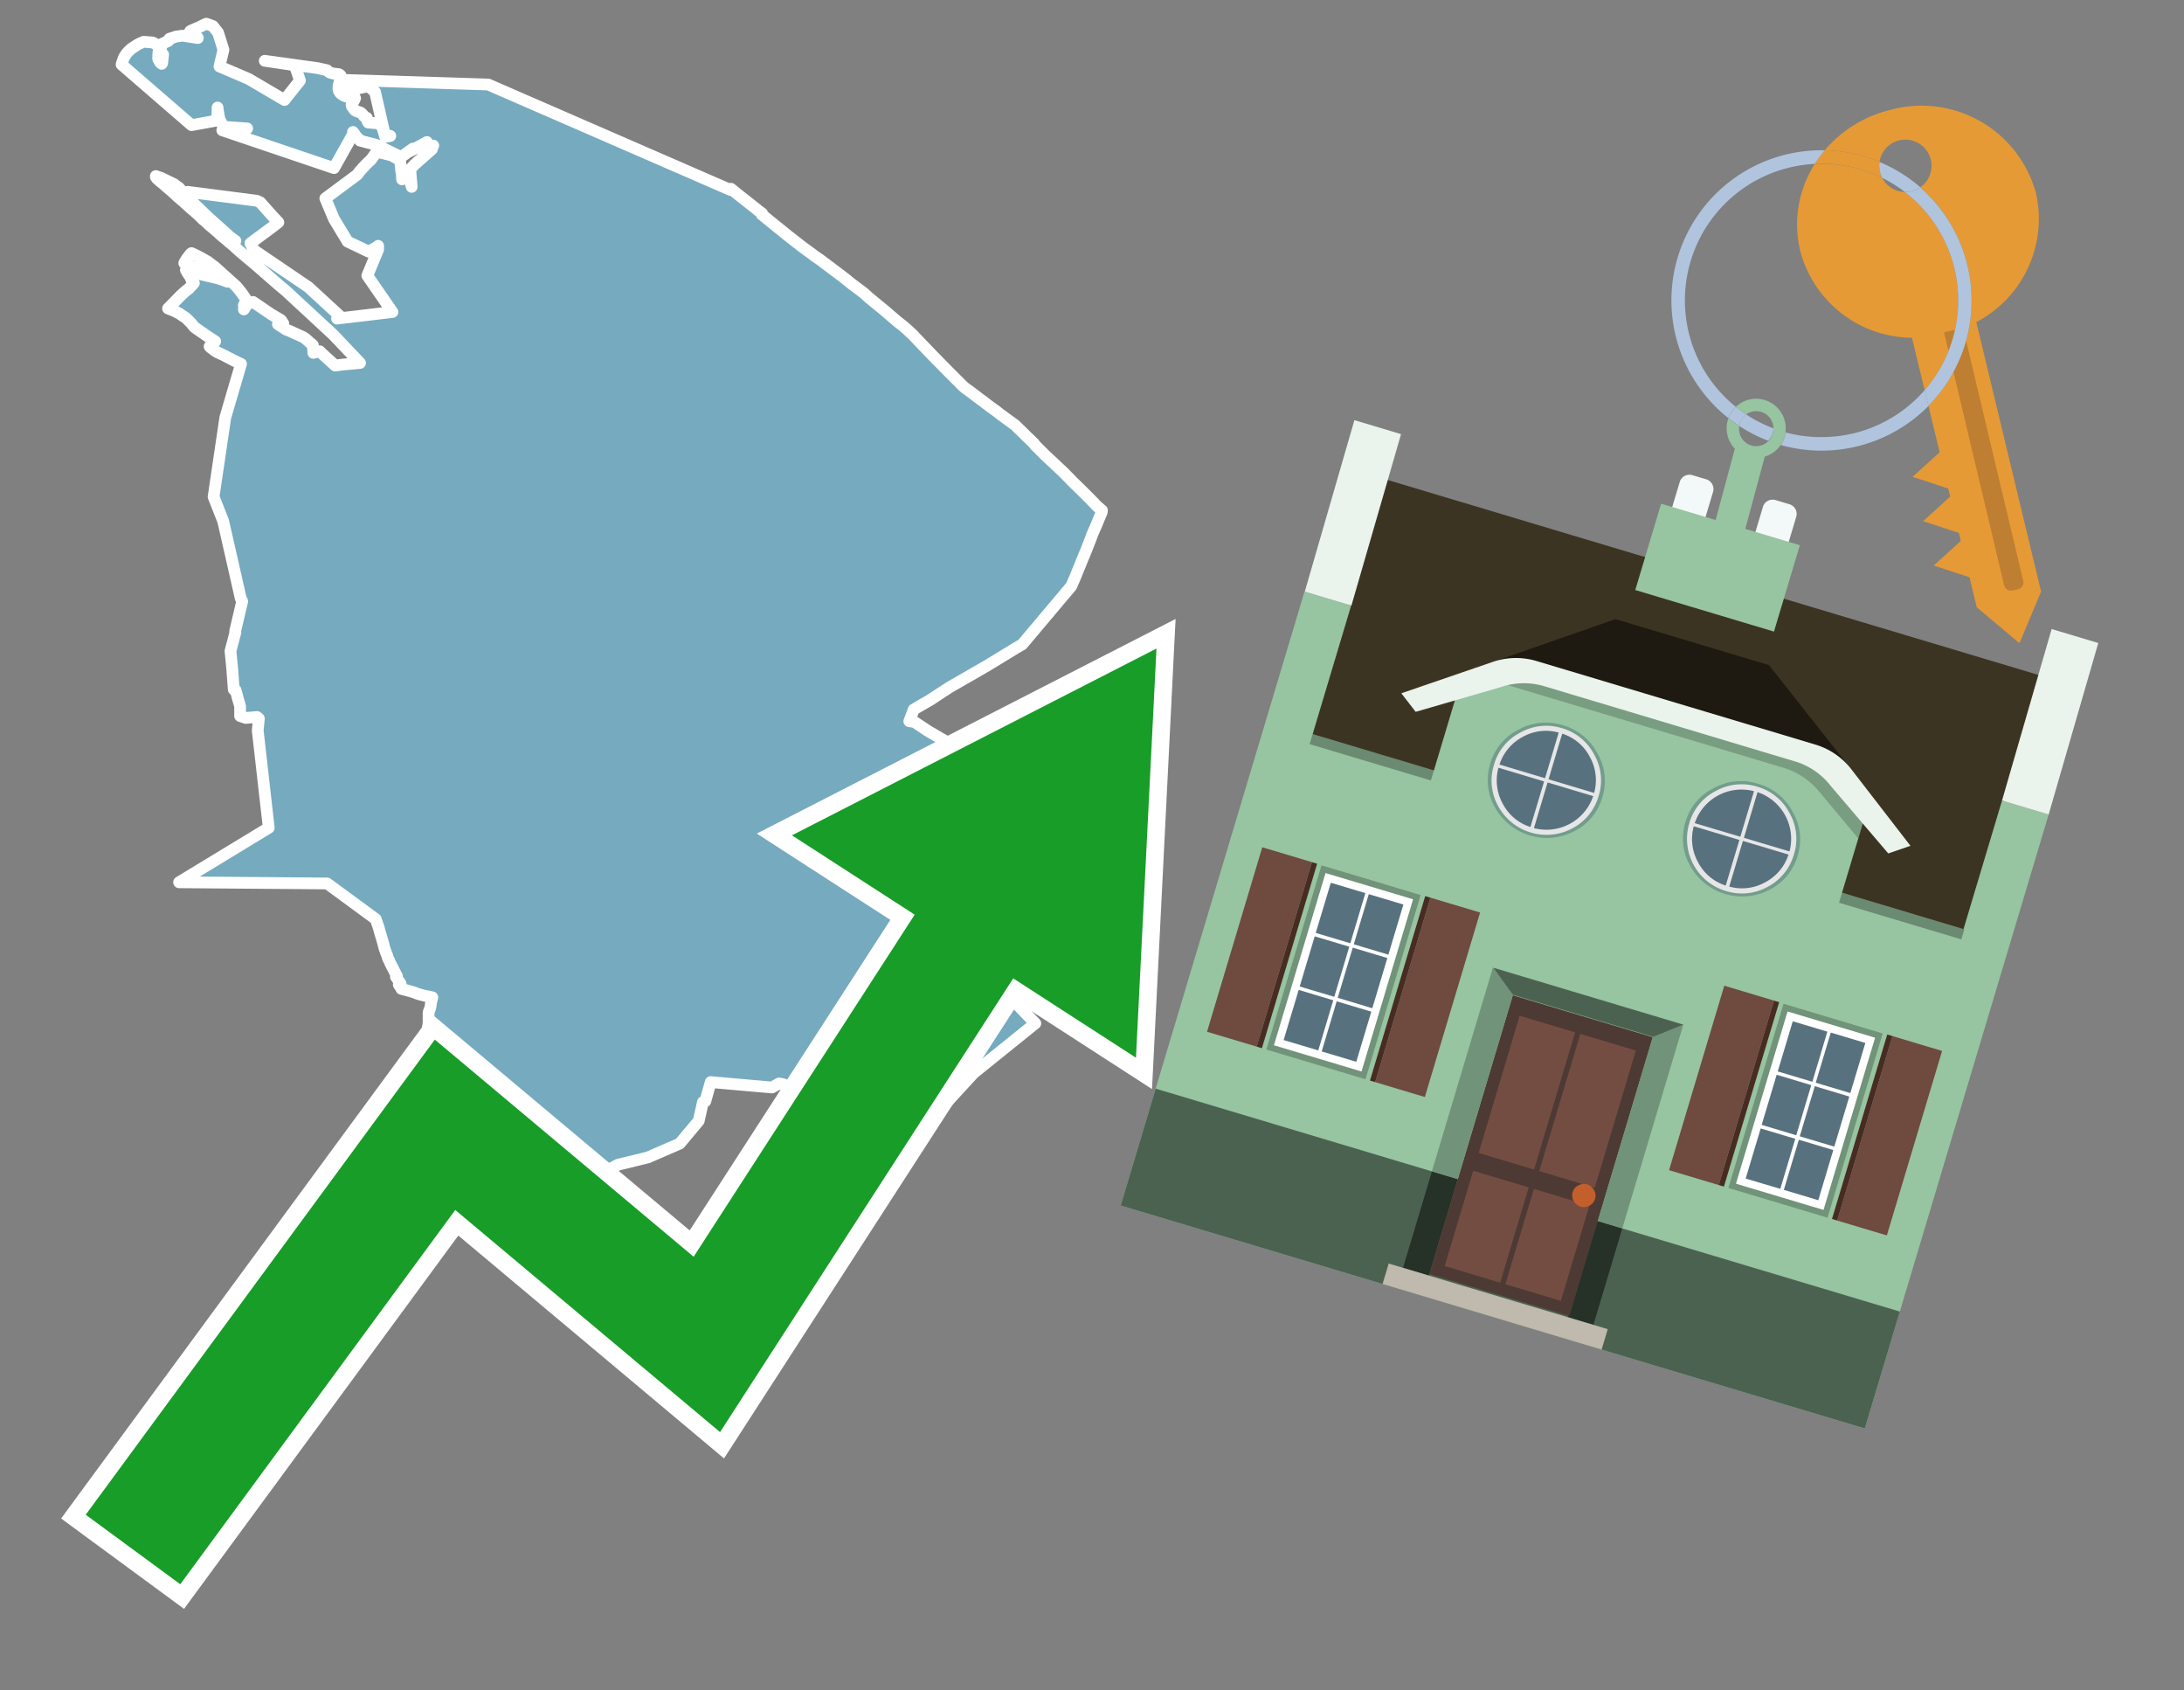 <svg id="Text" xmlns="http://www.w3.org/2000/svg" width="93.05" height="72" viewBox="0 0 93.05 72"><rect x="0" y="0" width="93.05" height="72" fill="#808080" stroke="none"/><polygon points="13.52,2.9 13.7,2.94 13.93,2.99 13.97,3.03 14.02,3.07 14.08,3.1 14.19,3.13 14.44,3.16 14.5,3.2 14.52,3.23 14.53,3.28 14.52,3.32 14.47,3.46 14.46,3.51 14.45,3.56 14.43,3.63 14.42,3.71 14.42,3.81 14.43,3.85 14.45,3.89 14.49,3.96 14.55,4.01 14.66,4.08 14.74,4.11 14.85,4.14 15.13,4.18 15.11,4.23 15.08,4.29 15.06,4.32 15.01,4.38 14.99,4.43 14.98,4.46 14.99,4.52 15.05,4.61 15.11,4.69 15.17,4.73 15.29,4.77 15.37,4.8 15.44,4.86 15.5,4.94 15.54,4.98 15.63,5.02 15.64,5.05 15.66,5.17 15.69,5.22 16.18,5.26 16.21,5.3 16.25,5.37 16.29,5.43 16.32,5.52 16.34,5.59 16.36,5.65 16.39,5.76 16.41,5.83 16.63,5.79 16.39,5.72 15.98,3.92 15.79,3.75 15.69,3.67 15.2,3.78 14.71,4.04 14.56,3.4 20.8,3.6 31.12,8.09 31.14,8.04 31.45,8.29 32.25,8.92 32.28,8.95 32.47,9.09 32.45,9.13 32.95,9.54 33.35,9.86 33.57,10.04 33.71,10.15 34.2,10.53 34.64,10.85 34.7,10.9 34.95,11.07 35,11.11 35.4,11.41 35.8,11.71 36.02,11.88 36.28,12.09 36.8,12.48 37,12.66 37.03,12.69 37.13,12.77 37.69,13.23 38.25,13.71 38.47,13.88 38.62,14.01 38.73,14.11 38.8,14.18 38.86,14.23 39.28,14.67 39.77,15.18 39.81,15.22 40.37,15.79 40.57,15.99 40.84,16.26 41.02,16.44 41.11,16.52 41.36,16.7 41.78,17.02 41.84,17.06 42.19,17.33 42.43,17.5 42.57,17.61 42.62,17.65 42.76,17.75 42.88,17.84 43.24,18.1 43.59,18.44 43.7,18.55 43.74,18.59 43.92,18.76 43.96,18.8 44.06,18.9 44.11,18.97 44.34,19.2 44.38,19.24 44.48,19.34 44.51,19.37 44.55,19.41 44.95,19.78 44.98,19.81 45.33,20.14 45.71,20.53 46.04,20.85 46.19,21 46.5,21.31 46.73,21.55 46.89,21.69 46.95,21.74 46.94,21.82 46.82,22.1 46.71,22.37 46.63,22.55 46.53,22.78 46.5,22.87 46.29,23.41 46.09,23.89 46.01,24.09 45.79,24.63 45.64,24.97 43.55,27.45 43.29,27.6 42.34,28.18 42.06,28.35 41.28,28.8 40.46,29.27 39.62,29.82 39.24,30.04 38.93,30.22 38.74,30.72 38.96,30.75 39.11,30.85 39.15,30.88 39.21,30.92 39.26,30.95 39.38,31.03 39.45,31.08 39.63,31.19 39.72,31.24 39.9,31.35 39.96,31.38 40.05,31.44 40.15,31.49 40.25,31.55 40.32,31.59 40.43,31.66 40.58,31.75 40.69,31.82 40.74,31.85 40.79,31.88 40.89,31.94 40.95,31.98 41.02,32.02 41.13,32.09 41.23,32.15 41.3,32.19 41.4,32.26 41.46,32.29 41.59,32.37 41.65,32.4 41.76,32.48 41.88,32.54 41.94,32.58 42,32.62 42.1,32.68 42.16,32.71 42.25,32.77 42.31,32.81 42.37,32.84 42.43,32.87 42.52,32.93 42.62,32.99 42.67,33.02 42.78,33.08 42.85,33.13 42.91,33.16 42.96,33.19 43.1,33.28 43.15,33.31 43.26,33.37 43.33,33.41 43.39,33.45 43.52,33.53 43.61,33.58 43.74,33.66 43.91,33.76 44.02,33.83 44.11,33.89 44.19,33.93 44.25,33.97 44.36,34.04 44.47,34.11 44.57,34.17 44.66,34.22 44.78,34.29 44.93,34.38 45.01,34.43 45.15,34.52 45.21,34.55 45.33,34.63 45.49,34.73 45.58,34.79 45.64,34.82 45.67,34.87 45.67,34.91 45.65,34.97 45.64,35 45.62,35.03 45.58,35.09 45.55,35.14 45.49,35.29 45.41,35.53 45.39,35.62 45.38,35.67 45.37,35.71 45.32,35.81 45.3,35.85 45.27,35.99 45.26,36.06 45.24,36.15 45.24,36.21 45.24,36.34 45.23,36.4 45.22,36.44 45.14,36.56 44.99,36.79 44.93,36.88 44.85,36.98 44.83,37.01 44.8,37.05 44.38,37.08 44.11,37.11 43.82,37.14 43.68,37.17 43.54,37.21 43.37,37.25 41.9,37.52 41.68,37.73 41.58,37.82 41.56,37.85 41.53,37.91 41.5,37.96 41.44,38.08 41.42,38.15 41.4,38.23 41.4,38.3 41.4,38.37 41.4,38.4 41.38,38.44 41.35,38.49 41.27,38.58 41.13,38.7 41.02,38.8 40.9,38.91 40.51,39.21 40.3,39.38 40.23,39.45 40.18,39.49 44.11,43.59 41.48,45.71 39.68,47.67 39.52,47.62 39.36,47.57 38.99,47.46 38.8,47.39 38.58,47.3 37.36,46.82 37.27,46.77 37.22,46.73 37.16,46.7 37.06,46.62 36.95,46.53 36.78,46.37 36.66,46.23 36.3,45.89 36.18,45.94 36.11,45.97 35.94,46.02 35.43,46.12 35,46.05 34.59,45.83 34.52,45.78 34.47,45.75 33.64,46.29 33.45,46.26 33.37,46.18 33.19,46.15 32.89,46.32 30.28,46.09 30.05,46.91 29.95,46.94 29.77,47.74 28.96,48.71 27.6,49.3 26.33,49.61 23.71,51 19.6,50.6 19.78,48.55 19.66,48.51 19.66,48.43 19.66,48.36 19.67,48.26 19.67,48.17 19.69,48.03 19.7,47.98 19.79,47.94 19.9,47.88 20.45,47.5 20.7,47.13 20.86,46.86 20.65,46.42 19.68,45.67 19.63,45.59 19.6,45.55 19.59,45.52 19.54,45.43 19.52,45.38 19.5,45.35 19.47,45.31 19.44,45.27 19.35,45.23 18.58,45.03 18.51,44.97 18.46,44.92 18.4,44.86 18.29,44.76 18.2,44.7 17.97,44.54 18.01,44.48 18.07,44.41 18.15,44.32 18.2,44.26 18.21,44.15 18.21,44.06 18.22,43.99 18.22,43.89 18.22,43.81 18.25,43.64 18.26,43.56 18.26,43.4 18.26,43.35 18.26,43.26 18.26,43.22 18.26,43.15 18.27,43.09 18.28,43.06 18.31,42.99 18.33,42.93 18.35,42.83 18.36,42.74 18.37,42.67 18.39,42.61 18.4,42.56 18.42,42.48 18.29,42.45 18.09,42.41 17.93,42.37 17.79,42.33 17.64,42.27 17.44,42.21 17.1,42.12 17.08,42.07 17.05,42.03 16.99,41.94 17.07,41.9 17.02,41.83 16.9,41.65 16.87,41.61 16.91,41.57 16.88,41.52 16.85,41.46 16.79,41.34 16.67,41.11 16.62,41.01 16.57,40.89 16.53,40.82 16.51,40.75 16.5,40.71 16.45,40.59 16.38,40.39 16.34,40.23 16.33,40.19 16.23,39.85 16.19,39.72 16.14,39.53 16.05,39.27 16.01,39.15 13.94,37.63 7.63,37.58 11.45,35.26 10.98,31.11 11.03,30.61 10.95,30.54 10.47,30.58 10.23,30.5 10.23,30.42 10.23,30.27 10.23,30.16 10.23,30.12 10.23,30.08 10.13,29.74 10.09,29.58 10.06,29.49 10.04,29.4 9.96,29.37 9.89,28.44 9.82,27.73 10.03,26.93 10.02,26.88 10.32,25.61 10.26,25.5 9.51,22.2 9.1,21.16 9.6,17.78 10.27,15.5 9.95,15.35 9.53,15.13 9.25,15 9.14,14.93 9.1,14.9 9.04,14.85 8.97,14.8 8.93,14.76 9.17,14.54 8.82,14.31 8.33,13.97 8.28,13.93 8.13,13.75 8.04,13.66 7.98,13.6 7.9,13.53 7.81,13.47 7.73,13.42 7.65,13.36 7.57,13.32 7.46,13.26 7.16,13.14 7.21,13.09 7.67,12.62 7.73,12.56 7.85,12.45 7.98,12.34 8.04,12.3 8.26,12.06 8.16,11.92 8.11,11.81 8.09,11.77 8,11.64 7.95,11.55 7.92,11.5 7.93,11.47 8.3,11.6 8.49,11.67 9.26,11.85 9.62,11.97 9.69,12 7.85,11.21 7.86,11.18 7.96,11.02 7.99,10.98 8.12,10.81 8.16,10.78 8.49,10.94 8.86,11.15 9.04,11.29 9.15,11.37 10.04,12.17 10.07,12.2 10.13,12.27 10.32,12.51 10.47,12.73 10.47,12.82 10.45,12.89 10.43,12.93 10.39,13 10.4,13.05 10.39,13.18 10.52,12.96 10.78,12.86 11.56,13.39 11.97,13.63 12.07,13.78 12,13.84 11.84,13.81 12.19,14.04 12.28,14.07 12.92,14.36 12.98,14.4 13.03,14.44 13.1,14.5 13.19,14.58 13.26,14.64 13.33,14.7 13.35,15.03 13.62,14.96 13.72,15.06 14.28,15.57 14.58,15.53 15.34,15.46 14.2,14.26 12.18,12.39 11.88,12.14 10.94,11.32 10.87,11.26 10.26,10.75 10.16,10.66 10.06,10.57 9.92,10.44 9.87,10.4 9.77,10.32 9.67,10.23 9.52,10.11 9.36,9.97 9.31,9.92 9.09,9.73 9.04,9.69 8.92,9.59 8.75,9.43 8.66,9.36 8.58,9.28 8.5,9.2 8.29,9.01 8.08,8.83 7.97,8.73 7.88,8.65 7.82,8.59 7.73,8.52 7.69,8.48 7.58,8.39 7.4,8.22 7.31,8.14 7.05,7.92 6.93,7.81 6.85,7.75 6.77,7.68 6.69,7.61 6.64,7.54 6.64,7.5 6.87,7.58 7.43,7.85 7.47,7.89 7.62,7.99 7.84,8.25 7.91,8.36 8.18,8.69 8.58,9.04 8.96,9.39 9.23,9.62 9.37,9.76 9.45,9.81 9.87,10.18 10.03,10.26 9.77,10.07 9.7,10 8.84,9.23 8.47,8.87 8.38,8.79 8.02,8.42 7.99,8.33 7.99,8.17 10.94,8.55 11.09,8.62 11.57,9.16 11.86,9.47 11.63,9.65 10.67,10.36 10.79,10.6 10.87,10.69 13.14,12.23 14.52,13.5 14.36,13.57 16.72,13.29 15.65,11.74 16.11,10.63 16.11,10.47 16.09,10.5 15.71,10.72 14.81,10.29 14.23,9.33 13.86,8.45 15.22,7.44 15.28,7.36 15.33,7.29 15.39,7.23 15.47,7.13 15.51,7.1 15.55,7.05 15.62,6.98 15.7,6.9 15.76,6.85 15.83,6.77 15.87,6.72 15.91,6.66 15.97,6.57 16.02,6.52 16.16,6.49 16.68,6.62 17.04,6.82 17.06,6.95 17.1,7.32 17.12,7.41 17.13,7.64 17.14,7.47 17.48,7.71 17.54,7.96 17.48,7.26 17.5,7.19 17.65,7.02 18.4,6.36 18.42,6.29 18.46,6.2 18.42,6.25 18.19,6.14 18.19,6.09 18.19,6.05 17.45,6.45 17.5,6.41 17.59,6.33 17.09,6.69 16.03,6.17 15.34,5.99 15.31,5.95 15.29,5.92 15.22,5.87 15.04,5.62 15.06,5.68 14.23,7.16 9.47,5.55 10.53,5.47 9.52,5.4 9.35,5.08 9.27,4.64 9.27,4.58 9.26,4.91 9.32,5.12 8.16,5.33 5.18,2.75 5.22,2.62 5.24,2.56 5.27,2.48 5.31,2.4 5.39,2.28 5.47,2.19 5.59,2.08 5.72,1.99 5.86,1.9 5.98,1.84 6.12,1.78 6.51,1.81 6.78,1.96 6.79,2.02 6.76,2.16 6.75,2.25 6.74,2.36 6.74,2.44 6.74,2.51 6.82,2.66 6.89,2.72 6.91,2.69 6.95,2.32 6.83,2.22 6.88,1.93 6.9,1.87 7.18,1.74 7.19,1.69 7.22,1.65 7.41,1.59 7.49,1.56 7.77,1.52 8.43,1.62 8.33,1.49 8.25,1.46 8.16,1.42 8.1,1.36 8.1,1.33 8.17,1.29 8.27,1.25 8.36,1.21 8.43,1.18 8.52,1.14 8.68,1.06 8.79,1.01 9.07,1.11 9.29,1.39 9.52,2.12 9.35,2.83 10.59,3.36 12.12,4.26 12.78,3.43 12.56,2.78 11.28,2.59 " fill="#75aabf" stroke="#fff" stroke-linejoin="round" stroke-width="0.5"/><polygon points="49.272 27.624 33.741 35.58 38.97 38.959 29.553 53.529 18.525 44.281 3.652 64.518 7.681 67.479 19.396 51.538 30.678 60.999 43.169 41.673 48.398 45.053 49.272 27.624" fill="none" stroke="#fff" stroke-miterlimit="10" stroke-width="1.5"/><polygon points="49.272 27.624 33.741 35.58 38.97 38.959 29.553 53.529 18.525 44.281 3.652 64.518 7.681 67.479 19.396 51.538 30.678 60.999 43.169 41.673 48.398 45.053 49.272 27.624" fill="#179d28"/><path d="M80.19,7.577a1.16,1.16,0,0,1-.094-.251,1.114,1.114,0,0,1-.018-.429A6.367,6.367,0,0,0,77.743,6.4a5.269,5.269,0,0,0-.423.577c.1,0,.192-.007.288-.007A5.794,5.794,0,0,1,80.19,7.577Z" fill="#e69a35"/><path d="M77.608,6.4A6.394,6.394,0,0,0,73.64,17.81a1.26,1.26,0,0,1,.317-.48A5.821,5.821,0,0,1,77.32,6.981a5.269,5.269,0,0,1,.423-.577Z" fill="#b0c4de"/><path d="M84.2,13.72a4.962,4.962,0,0,0,2.545-5.48,5.047,5.047,0,0,0-6.179-3.566A5.322,5.322,0,0,0,77.743,6.4a6.367,6.367,0,0,1,2.335.493,1.114,1.114,0,1,1,1.736,1.084,6.392,6.392,0,0,1,.347,9.3l.479,1.985-.438.4-.716.648.92.3.6.2.082.341-.438.4-.716.648.92.3.605.2.082.341-.438.4-.716.649.92.3.605.2.307,1.274,1.821,1.534.921-2.2Z" fill="#e69a35"/><path d="M81.154,8.179a1.115,1.115,0,0,1-.964-.6,5.794,5.794,0,0,0-2.582-.6c-.1,0-.192,0-.288.007a4.783,4.783,0,0,0-.625,3.685,4.962,4.962,0,0,0,4.765,3.715L82,16.617a5.82,5.82,0,0,0-.846-8.438Z" fill="#e69a35"/><path d="M74.1,18.142a6.386,6.386,0,0,0,1.232.63.73.73,0,0,0,.224-.527h0a5.783,5.783,0,0,1-1.159-.593A.733.733,0,0,0,74.1,18.142Z" fill="#b0c4de"/><path d="M74.4,17.652q-.228-.152-.44-.322a1.26,1.26,0,0,0-.317.48c.148.117.3.228.46.332A.733.733,0,0,1,74.4,17.652Z" fill="#b0c4de"/><path d="M74.824,16.984a1.257,1.257,0,0,0-.867.346c.141.114.288.222.44.322a.731.731,0,0,1,1.159.593h0a.732.732,0,1,1-1.463,0,.7.7,0,0,1,.007-.1c-.158-.1-.312-.215-.46-.332a1.258,1.258,0,0,0,.273,1.3l-.979,3.635,1.275.341.98-3.639a1.266,1.266,0,0,0,.681-.5,1.249,1.249,0,0,0,.2-.538,1.328,1.328,0,0,0,.012-.168A1.262,1.262,0,0,0,74.824,16.984Z" fill="#97c4a1"/><path d="M85.974,25.1l-.226.053a.3.3,0,0,1-.362-.223l-2.56-10.777.81-.193L86.2,24.736A.3.3,0,0,1,85.974,25.1Z" fill="#bf7f32"/><path d="M80.1,7.326a1.16,1.16,0,0,0,.094.251,5.833,5.833,0,0,1,.964.6,1.137,1.137,0,0,0,.287-.031,1.108,1.108,0,0,0,.373-.167A6.371,6.371,0,0,0,80.078,6.9,1.114,1.114,0,0,0,80.1,7.326Z" fill="#b0c4de"/><path d="M77.608,18.618a5.836,5.836,0,0,1-1.534-.2,1.24,1.24,0,0,1-.2.537,6.4,6.4,0,0,0,6.291-1.666L82,16.617A5.807,5.807,0,0,1,77.608,18.618Z" fill="#b0c4de"/><path d="M81.814,7.981a1.108,1.108,0,0,1-.373.167,1.137,1.137,0,0,1-.287.031A5.82,5.82,0,0,1,82,16.617l.161.667a6.392,6.392,0,0,0-.347-9.3Z" fill="#b0c4de"/><polygon points="83.79 39.753 55.78 31.364 58.988 20.404 86.964 28.783 83.79 39.753 83.79 39.753" fill="#3c3422" fill-rule="evenodd"/><polygon points="81.705 53.32 87.284 34.692 85.297 34.097 83.656 39.575 55.926 31.269 57.567 25.791 55.579 25.196 47.746 51.348 79.451 60.844 81.705 53.32" fill="#97c4a1" fill-rule="evenodd"/><rect x="69.522" y="21.148" width="0.444" height="28.983" transform="translate(15.592 92.226) rotate(-73.326)" opacity="0.3"/><polygon points="87.284 34.692 85.297 34.097 87.411 26.793 89.398 27.388 87.284 34.692 87.284 34.692" fill="#eaf3ec" fill-rule="evenodd"/><polygon points="57.578 25.794 55.591 25.199 57.705 17.896 59.692 18.491 57.578 25.794 57.578 25.794" fill="#eaf3ec" fill-rule="evenodd"/><polygon points="79.451 60.844 80.943 55.865 49.238 46.369 47.747 51.348 79.451 60.844 79.451 60.844" fill="#4c6251" fill-rule="evenodd"/><path d="M71.566,20.528l-.522,1.743,1.418.425.523-1.744a.432.432,0,0,0-.289-.536l-.593-.177A.431.431,0,0,0,71.566,20.528Z" fill="#f3f9f8" fill-rule="evenodd"/><path d="M75.111,21.589l-.522,1.743,1.418.425.522-1.743a.43.43,0,0,0-.289-.536l-.593-.178A.43.43,0,0,0,75.111,21.589Z" fill="#f3f9f8" fill-rule="evenodd"/><polygon points="75.368 28.329 68.829 26.37 63.807 28.121 78.733 32.591 75.368 28.329" fill="#1e1a11"/><polygon points="78.248 32.422 64.442 28.287 62.236 28.998 60.064 36.247 77.453 41.455 79.651 34.116 78.248 32.422" fill="#97c4a1"/><path d="M77.74,32.516S65.088,28.725,65,28.7l-.938.43,11.892,3.562a3.175,3.175,0,0,1,1.532,1l1.685,2.02.327-1.09Z" fill-rule="evenodd" opacity="0.2"/><path d="M77.35,31.716,65.458,28.154a3.041,3.041,0,0,0-1.854.037l-3.9,1.339.611.79,3.626-1.054a3.045,3.045,0,0,1,1.855-.037l10.673,3.2A3.028,3.028,0,0,1,78,33.477l2.45,2.874.945-.325-2.518-3.26A3.036,3.036,0,0,0,77.35,31.716Z" fill="#eaf3ec"/><polygon points="76.683 23.223 70.773 21.453 69.671 25.132 75.581 26.902 76.683 23.223 76.683 23.223" fill="#97c4a1" fill-rule="evenodd"/><g id="Symbol_9_0_Layer2_0_MEMBER_8_MEMBER_21_MEMBER_0_FILL" data-name="Symbol 9 0 Layer2 0 MEMBER 8 MEMBER 21 MEMBER 0 FILL"><path d="M66.584,30.892a2.39,2.39,0,0,0-1.891.189,2.317,2.317,0,0,0-1.2,1.448A2.345,2.345,0,0,0,63.7,34.4a2.528,2.528,0,0,0,3.367,1.008,2.339,2.339,0,0,0,1.2-1.447,2.313,2.313,0,0,0-.208-1.87A2.394,2.394,0,0,0,66.584,30.892Z" fill="#729d8c"/></g><g id="Symbol_9_0_Layer2_0_MEMBER_8_MEMBER_21_MEMBER_1_FILL" data-name="Symbol 9 0 Layer2 0 MEMBER 8 MEMBER 21 MEMBER 1 FILL"><path d="M66.547,31.016a2.241,2.241,0,0,0-1.769.185,2.213,2.213,0,0,0-1.127,1.376,2.239,2.239,0,0,0,.185,1.768,2.341,2.341,0,0,0,3.145.942,2.234,2.234,0,0,0,1.126-1.376,2.207,2.207,0,0,0-.185-1.768A2.237,2.237,0,0,0,66.547,31.016Z" fill="#e6e6e6"/></g><g id="Symbol_9_0_Layer2_0_MEMBER_8_MEMBER_21_MEMBER_2_MEMBER_0_FILL" data-name="Symbol 9 0 Layer2 0 MEMBER 8 MEMBER 21 MEMBER 2 MEMBER 0 FILL"><path d="M65.787,33.284,63.843,32.7a2.036,2.036,0,0,0,.186,1.539,2.015,2.015,0,0,0,1.175.986Z" fill="#58717f"/></g><g id="Symbol_9_0_Layer2_0_MEMBER_8_MEMBER_21_MEMBER_2_MEMBER_1_FILL" data-name="Symbol 9 0 Layer2 0 MEMBER 8 MEMBER 21 MEMBER 2 MEMBER 1 FILL"><path d="M65.827,33.148l.582-1.944a2.01,2.01,0,0,0-1.523.178,2.037,2.037,0,0,0-1,1.183Z" fill="#58717f"/></g><g id="Symbol_9_0_Layer2_0_MEMBER_8_MEMBER_21_MEMBER_2_MEMBER_2_FILL" data-name="Symbol 9 0 Layer2 0 MEMBER 8 MEMBER 21 MEMBER 2 MEMBER 2 FILL"><path d="M67.878,33.91l-1.943-.582-.582,1.944a2.1,2.1,0,0,0,2.525-1.362Z" fill="#58717f"/></g><g id="Symbol_9_0_Layer2_0_MEMBER_8_MEMBER_21_MEMBER_2_MEMBER_3_FILL" data-name="Symbol 9 0 Layer2 0 MEMBER 8 MEMBER 21 MEMBER 2 MEMBER 3 FILL"><path d="M66.558,31.249l-.582,1.943,1.943.582a2.031,2.031,0,0,0-.186-1.539A2.009,2.009,0,0,0,66.558,31.249Z" fill="#58717f"/></g><g id="Symbol_9_0_Layer2_0_MEMBER_8_MEMBER_21_MEMBER_0_FILL-2" data-name="Symbol 9 0 Layer2 0 MEMBER 8 MEMBER 21 MEMBER 0 FILL"><path d="M74.9,33.384a2.4,2.4,0,0,0-1.891.189,2.316,2.316,0,0,0-1.2,1.448,2.341,2.341,0,0,0,.209,1.87A2.527,2.527,0,0,0,75.387,37.9a2.345,2.345,0,0,0,1.2-1.447,2.314,2.314,0,0,0-.209-1.87A2.389,2.389,0,0,0,74.9,33.384Z" fill="#729d8c"/></g><g id="Symbol_9_0_Layer2_0_MEMBER_8_MEMBER_21_MEMBER_1_FILL-2" data-name="Symbol 9 0 Layer2 0 MEMBER 8 MEMBER 21 MEMBER 1 FILL"><path d="M74.867,33.508a2.239,2.239,0,0,0-1.768.185,2.21,2.21,0,0,0-1.127,1.376,2.316,2.316,0,0,0,1.564,2.883,2.261,2.261,0,0,0,1.765-.173A2.237,2.237,0,0,0,76.428,36.4a2.209,2.209,0,0,0-.185-1.769A2.239,2.239,0,0,0,74.867,33.508Z" fill="#e6e6e6"/></g><g id="Symbol_9_0_Layer2_0_MEMBER_8_MEMBER_21_MEMBER_2_MEMBER_0_FILL-2" data-name="Symbol 9 0 Layer2 0 MEMBER 8 MEMBER 21 MEMBER 2 MEMBER 0 FILL"><path d="M74.107,35.776l-1.943-.582a2.031,2.031,0,0,0,.186,1.539,2.009,2.009,0,0,0,1.175.986Z" fill="#58717f"/></g><g id="Symbol_9_0_Layer2_0_MEMBER_8_MEMBER_21_MEMBER_2_MEMBER_1_FILL-2" data-name="Symbol 9 0 Layer2 0 MEMBER 8 MEMBER 21 MEMBER 2 MEMBER 1 FILL"><path d="M74.148,35.64,74.73,33.7a2.1,2.1,0,0,0-2.525,1.362Z" fill="#58717f"/></g><g id="Symbol_9_0_Layer2_0_MEMBER_8_MEMBER_21_MEMBER_2_MEMBER_2_FILL-2" data-name="Symbol 9 0 Layer2 0 MEMBER 8 MEMBER 21 MEMBER 2 MEMBER 2 FILL"><path d="M76.2,36.4l-1.943-.582-.582,1.944a2.015,2.015,0,0,0,1.523-.178A2.036,2.036,0,0,0,76.2,36.4Z" fill="#58717f"/></g><g id="Symbol_9_0_Layer2_0_MEMBER_8_MEMBER_21_MEMBER_2_MEMBER_3_FILL-2" data-name="Symbol 9 0 Layer2 0 MEMBER 8 MEMBER 21 MEMBER 2 MEMBER 3 FILL"><path d="M74.879,33.741,74.3,35.684l1.943.582a2.1,2.1,0,0,0-1.361-2.525Z" fill="#58717f"/></g><polygon points="51.426 43.946 53.542 44.58 55.896 36.723 53.78 36.089 51.426 43.946 51.426 43.946" fill="#6e4a3f" fill-rule="evenodd"/><polygon points="53.542 44.58 53.764 44.647 56.117 36.789 55.896 36.723 53.542 44.58 53.542 44.58" fill="#482b22" fill-rule="evenodd"/><polygon points="60.706 46.726 58.59 46.092 60.943 38.235 63.059 38.868 60.706 46.726 60.706 46.726" fill="#6e4a3f" fill-rule="evenodd"/><polygon points="58.59 46.092 58.368 46.026 60.722 38.168 60.943 38.235 58.59 46.092 58.59 46.092" fill="#482b22" fill-rule="evenodd"/><rect x="53.146" y="39.209" width="8.19" height="4.408" transform="translate(1.145 84.365) rotate(-73.326)" fill="#719379"/><polygon points="60.205 38.304 56.474 37.187 54.277 44.522 58.008 45.639 60.205 38.304 60.205 38.304" fill="#fff" fill-rule="evenodd"/><path d="M59.792,38.527l-.64,2.136-1.474-.442.639-2.135,1.475.441Zm-1.621-.485-.64,2.136-1.474-.442L56.7,37.6l1.474.442Zm-2.158,1.84,1.475.441-.64,2.136-1.474-.441.639-2.136Zm-.683,2.282,1.474.441-.639,2.136L54.69,44.3l.64-2.135Zm.981,2.621.639-2.136,1.475.442-.64,2.135-1.474-.441Zm2.158-1.84L56.994,42.5l.64-2.136,1.474.442-.639,2.136Z" fill="#58717f" fill-rule="evenodd"/><polygon points="80.39 52.621 78.274 51.988 80.628 44.13 82.743 44.764 80.39 52.621 80.39 52.621" fill="#6e4a3f" fill-rule="evenodd"/><polygon points="78.274 51.988 78.053 51.921 80.406 44.064 80.628 44.13 78.274 51.988 78.274 51.988" fill="#482b22" fill-rule="evenodd"/><polygon points="71.111 49.842 73.227 50.476 75.58 42.619 73.464 41.985 71.111 49.842 71.111 49.842" fill="#6e4a3f" fill-rule="evenodd"/><polygon points="73.227 50.476 73.448 50.542 75.802 42.685 75.58 42.619 73.227 50.476 73.227 50.476" fill="#482b22" fill-rule="evenodd"/><rect x="72.83" y="45.105" width="8.19" height="4.408" transform="translate(9.534 107.426) rotate(-73.326)" fill="#719379"/><polygon points="76.159 43.083 79.889 44.2 77.692 51.535 73.962 50.418 76.159 43.083 76.159 43.083" fill="#fff" fill-rule="evenodd"/><path d="M76.381,43.5l1.475.442-.64,2.135-1.475-.441.64-2.136ZM78,43.981l1.474.442-.64,2.136-1.474-.442L78,43.981Zm.791,2.724-.64,2.135L76.679,48.4l.64-2.136,1.474.442Zm-.684,2.282-.639,2.135L76,50.68l.64-2.135,1.474.442Zm-2.26,1.65L74.375,50.2l.639-2.135,1.475.441-.64,2.136Zm-.791-2.724.64-2.135,1.474.441-.639,2.136-1.475-.442Z" fill="#58717f" fill-rule="evenodd"/><polygon points="67.888 56.431 69.118 52.323 68.019 51.994 66.789 56.102 67.888 56.431 67.888 56.431" fill="#263128" fill-rule="evenodd"/><polygon points="60.877 54.331 62.108 50.223 61.007 49.894 59.776 54.002 60.877 54.331 60.877 54.331" fill="#263128" fill-rule="evenodd"/><g id="Symbol_9_0_Layer2_0_MEMBER_8_MEMBER_12_MEMBER_0_FILL" data-name="Symbol 9 0 Layer2 0 MEMBER 8 MEMBER 12 MEMBER 0 FILL"><path d="M70.418,44.178l-5.965-1.786L60.9,54.27l5.964,1.786Z" fill="#4e3a34"/></g><g id="Symbol_9_0_Layer2_0_MEMBER_8_MEMBER_12_MEMBER_1_MEMBER_0_FILL" data-name="Symbol 9 0 Layer2 0 MEMBER 8 MEMBER 12 MEMBER 1 MEMBER 0 FILL"><path d="M65.358,49.815l1.75-5.843-2.363-.708L63,49.107Z" fill="#744d42"/></g><g id="Symbol_9_0_Layer2_0_MEMBER_8_MEMBER_12_MEMBER_1_MEMBER_1_FILL" data-name="Symbol 9 0 Layer2 0 MEMBER 8 MEMBER 12 MEMBER 1 MEMBER 1 FILL"><path d="M67.331,44.039l-1.75,5.842,2.364.708,1.75-5.842Z" fill="#744d42"/></g><g id="Symbol_9_0_Layer2_0_MEMBER_8_MEMBER_12_MEMBER_2_MEMBER_0_FILL" data-name="Symbol 9 0 Layer2 0 MEMBER 8 MEMBER 12 MEMBER 2 MEMBER 0 FILL"><path d="M63.915,54.633l1.215-4.058-2.363-.707-1.215,4.057Z" fill="#744d42"/></g><g id="Symbol_9_0_Layer2_0_MEMBER_8_MEMBER_12_MEMBER_2_MEMBER_1_FILL" data-name="Symbol 9 0 Layer2 0 MEMBER 8 MEMBER 12 MEMBER 2 MEMBER 1 FILL"><path d="M66.5,55.407l1.215-4.057-2.363-.708L64.138,54.7Z" fill="#744d42"/></g><g id="Symbol_9_0_Layer2_0_MEMBER_8_MEMBER_13_FILL" data-name="Symbol 9 0 Layer2 0 MEMBER 8 MEMBER 13 FILL"><path d="M67.959,51.058a.439.439,0,0,0-.045-.367.487.487,0,0,0-.669-.2.445.445,0,0,0-.239.282.457.457,0,0,0,.041.378.481.481,0,0,0,.293.242.459.459,0,0,0,.377-.042A.453.453,0,0,0,67.959,51.058Z" fill="#c35e2d"/></g><g id="Symbol_9_0_Layer2_0_MEMBER_8_MEMBER_14_FILL" data-name="Symbol 9 0 Layer2 0 MEMBER 8 MEMBER 14 FILL"><path d="M64.557,42.047l-.951-.833-2.6,8.68,1.1.329Z" fill="#719379"/></g><g id="Symbol_9_0_Layer2_0_MEMBER_8_MEMBER_15_FILL" data-name="Symbol 9 0 Layer2 0 MEMBER 8 MEMBER 15 FILL"><path d="M71.718,43.643l-1.2.19L68.072,52.01l1.046.313Z" fill="#719379"/></g><g id="Symbol_9_0_Layer2_0_MEMBER_8_MEMBER_16_FILL" data-name="Symbol 9 0 Layer2 0 MEMBER 8 MEMBER 16 FILL"><path d="M63.627,41.22l.836,1.156,5.961,1.786,1.294-.519Z" fill="#4c6251"/></g><polygon points="58.905 54.69 59.166 53.819 68.498 56.614 68.237 57.485 58.905 54.69 58.905 54.69" fill="#c0b9ad" fill-rule="evenodd"/></svg>